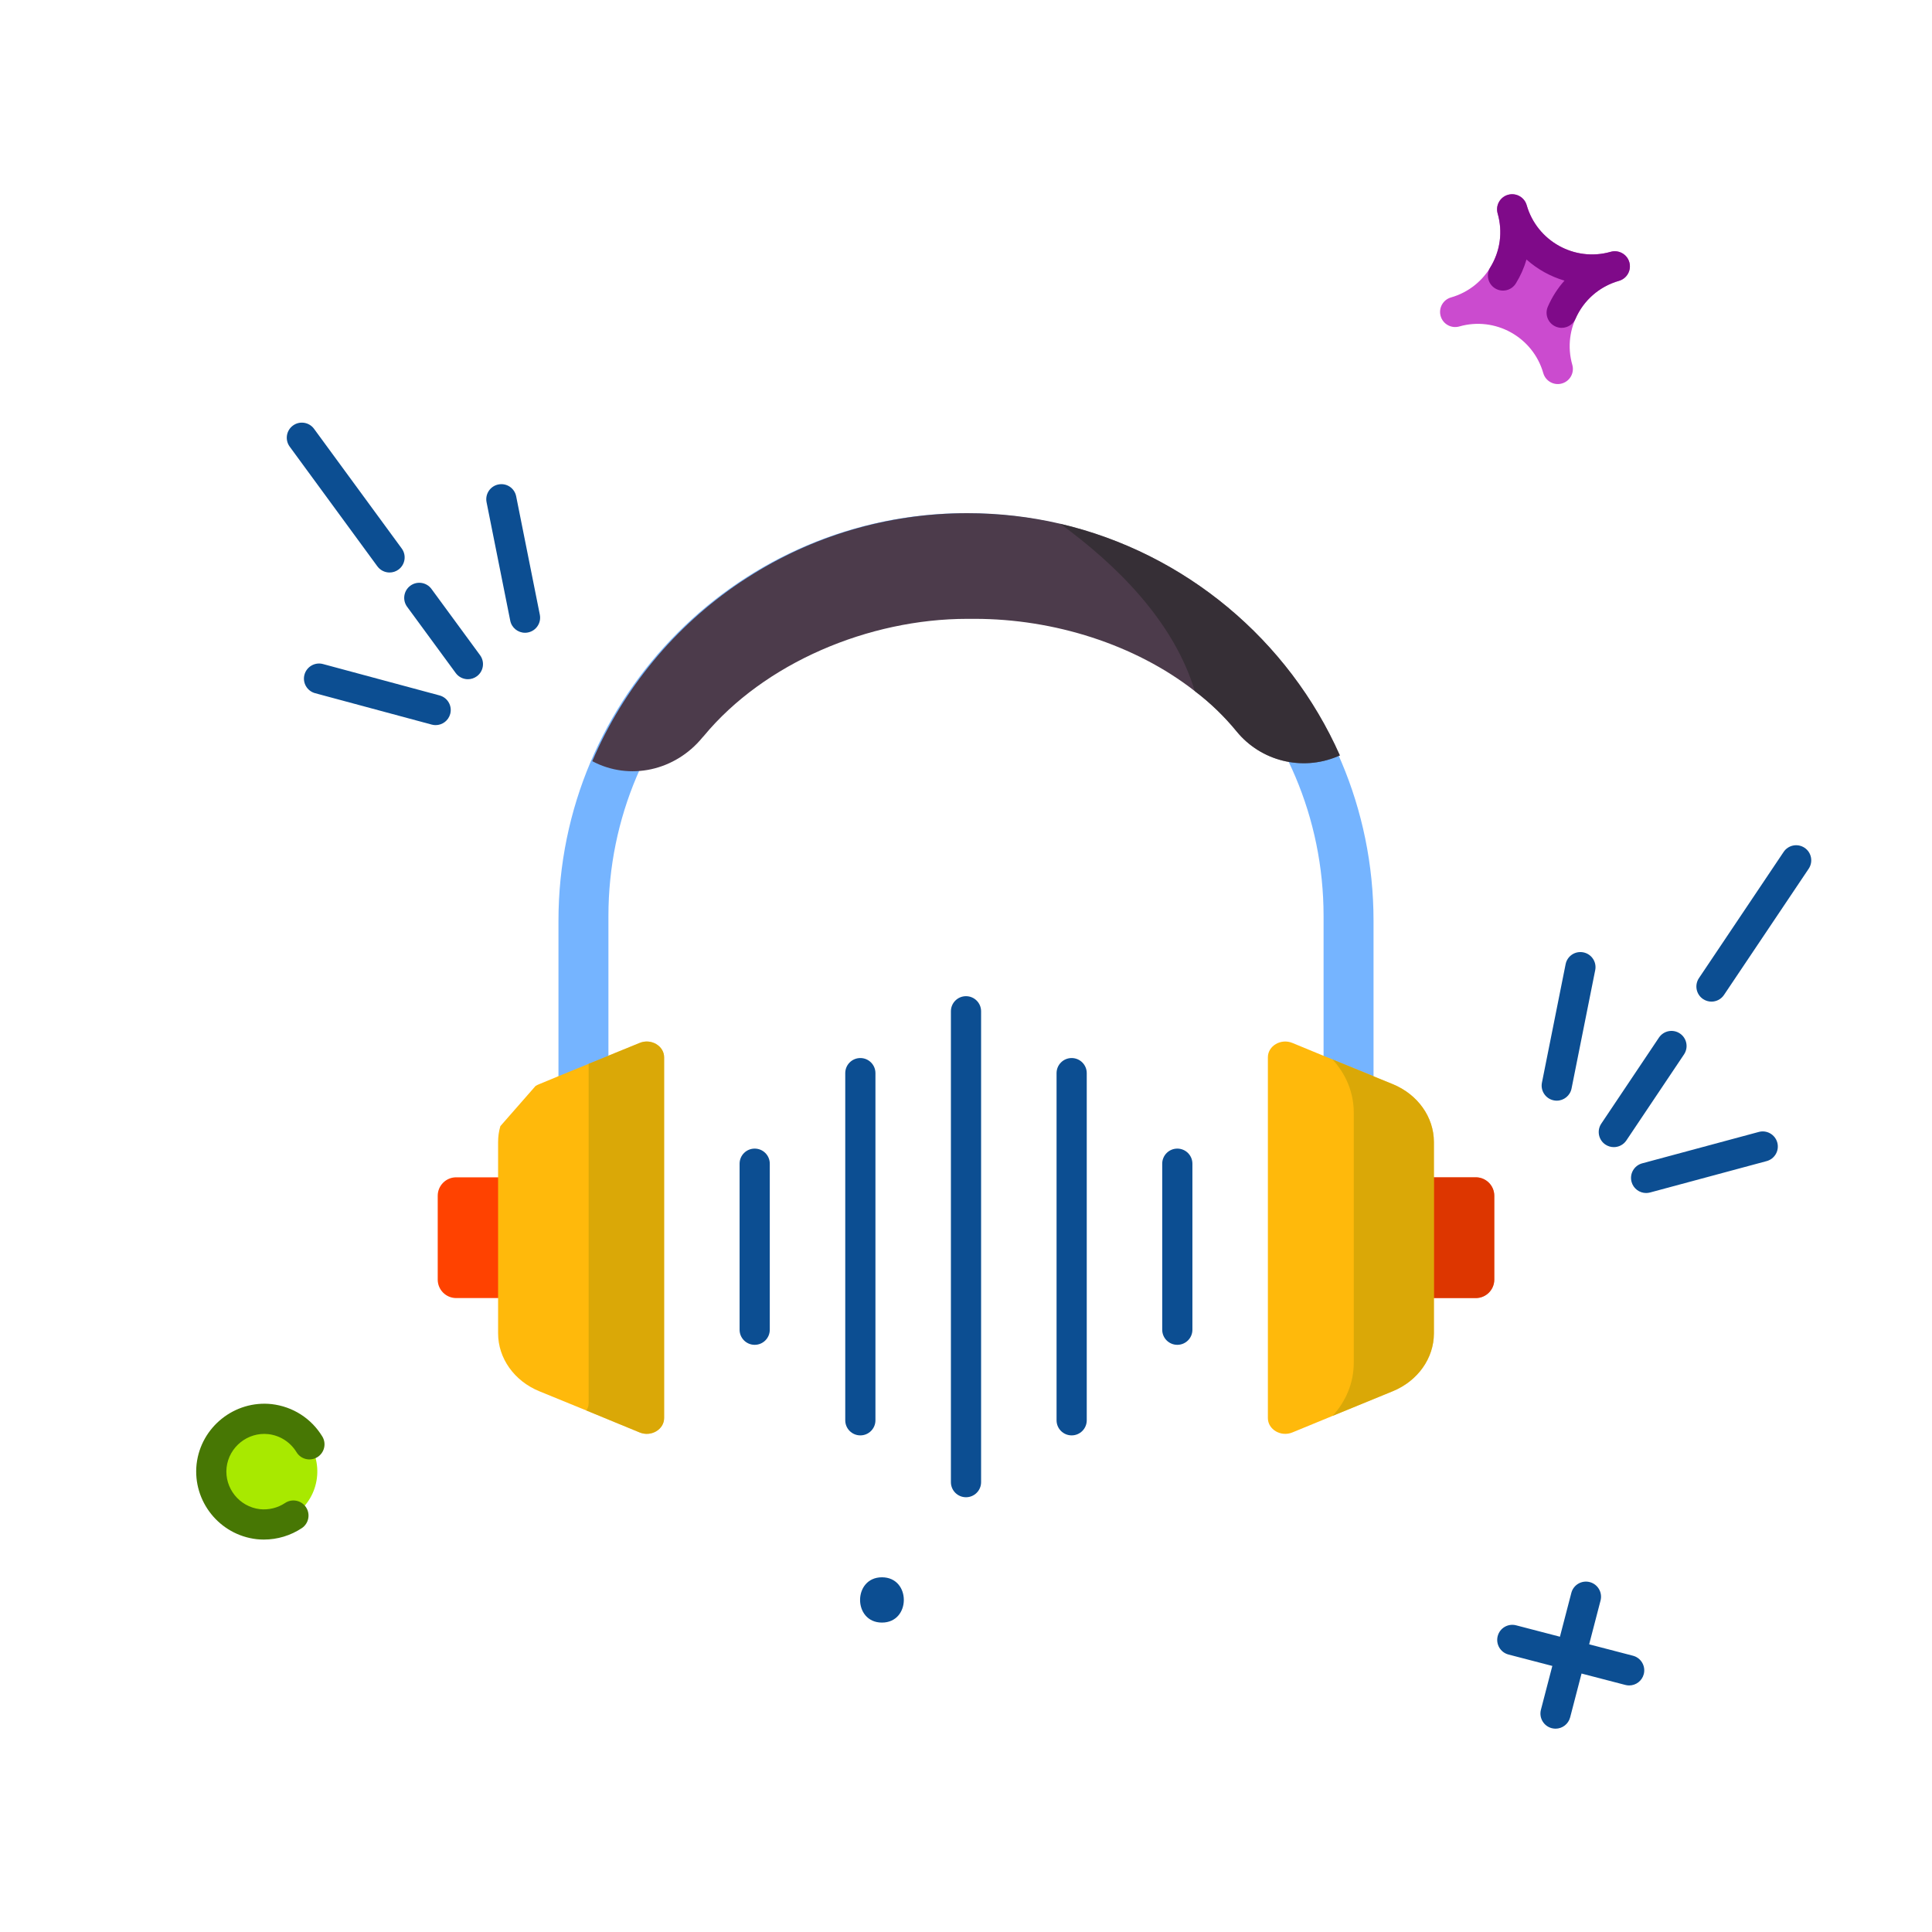 <?xml version="1.0" encoding="utf-8"?>
<!-- Generator: Adobe Illustrator 24.2.1, SVG Export Plug-In . SVG Version: 6.00 Build 0)  -->
<svg version="1.1" id="_x30_5" xmlns="http://www.w3.org/2000/svg" xmlns:xlink="http://www.w3.org/1999/xlink" x="0px" y="0px"
	 viewBox="0 0 128 128" style="enable-background:new 0 0 128 128;" xml:space="preserve">
<style type="text/css">
	.st0{fill:#FF4200;}
	.st1{fill:#75B4FF;}
	.st2{fill:#FFB90B;}
	.st3{fill:#4C3B4B;}
	.st4{opacity:0.6;}
	.st5{fill:#C19D05;}
	.st6{fill:#C62F00;}
	.st7{fill:#282628;}
	.st8{fill:#CB4BCF;}
	.st9{fill:#7F0A89;}
	.st10{fill:#0C4E92;}
	.st11{fill:#A8E900;}
	.st12{fill:#477704;}
</style>
<g>
	<g>
		<g>
			<path class="st0" d="M35.777,86h-5.554C29.548,86,29,85.452,29,84.777v-5.554C29,78.548,29.548,78,30.223,78h5.554
				C36.452,78,37,78.548,37,79.223v5.554C37,85.452,36.452,86,35.777,86z"/>
		</g>
		<g>
			<g>
				<path class="st1" d="M91,79v-7.7V61c0-14.91-12.09-27-27-27S37,46.09,37,61v10.3V79h3.31v-2.32v-6.95v-9.04
					C40.31,47.61,50.92,37,64,37s23.69,10.61,23.69,23.69v9.04v6.95V79H91z"/>
			</g>
		</g>
		<g>
			<path class="st2" d="M35.48,71.95c0.08-0.05,0.16-0.09,0.24-0.12L37,71.3l2-0.82l1.31-0.53v-0.01l2.06-0.84
				c0.76-0.32,1.63,0.19,1.63,0.95v23.9c0,0.76-0.87,1.27-1.63,0.95l-3.52-1.45l-3.13-1.28C34.07,91.49,33,89.99,33,88.34V86v-8
				v-2.34c0-0.36,0.05-0.71,0.15-1.05L35.48,71.95z"/>
		</g>
		<g>
			<g>
				<path class="st3" d="M88.77,50.05l-0.17,0.07c-2.34,0.98-5.06,0.31-6.67-1.66c-0.81-0.99-1.74-1.89-2.77-2.67
					C75.2,42.69,69.81,41,64.59,41h-0.5c-6.55,0-13.46,2.93-17.46,7.76c-0.04,0.04-0.07,0.07-0.1,0.11
					c-1.79,2.18-4.81,2.88-7.29,1.56c2.06-4.83,5.48-8.94,9.78-11.84c0.17-0.11,0.34-0.22,0.51-0.33c4.19-2.7,9.2-4.26,14.56-4.26
					c2.12,0,4.18,0.24,6.15,0.7C78.54,36.64,85.38,42.41,88.77,50.05z"/>
			</g>
		</g>
		<g class="st4">
			<path class="st5" d="M44,70.05v23.9c0,0.76-0.87,1.27-1.63,0.95l-3.52-1.45c0.1-0.15,0.15-0.32,0.15-0.5V70.48l3.37-1.38
				C43.13,68.78,44,69.29,44,70.05z"/>
		</g>
		<g>
			<path class="st0" d="M92.223,86h5.554C98.452,86,99,85.452,99,84.777v-5.554C99,78.548,98.452,78,97.777,78h-5.554
				C91.548,78,91,78.548,91,79.223v5.554C91,85.452,91.548,86,92.223,86z"/>
		</g>
		<g class="st4">
			<path class="st6" d="M92.223,86h5.554C98.452,86,99,85.452,99,84.777v-5.554C99,78.548,98.452,78,97.777,78h-5.554
				C91.548,78,91,78.548,91,79.223v5.554C91,85.452,91.548,86,92.223,86z"/>
		</g>
		<g>
			<path class="st2" d="M84,78.22v15.73c0,0.76,0.87,1.27,1.63,0.95l2.65-1.09l4-1.64c1.65-0.68,2.72-2.18,2.72-3.83V86v-8v-2.34
				c0-1.65-1.07-3.15-2.72-3.83L91,71.31V71.3l-2.72-1.11l-0.59-0.24l-2.06-0.85C84.87,68.78,84,69.29,84,70.05v2.83V78.22z"/>
		</g>
		<g class="st4">
			<path class="st5" d="M95,75.66v12.68c0,1.65-1.07,3.15-2.72,3.83l-4,1.64c0.9-0.97,1.41-2.21,1.41-3.52V73.71
				c0-1.31-0.51-2.55-1.41-3.52l4,1.64C93.93,72.51,95,74.01,95,75.66z"/>
		</g>
		<g class="st4">
			<path class="st7" d="M88.77,50.05l-0.17,0.07c-2.34,0.98-5.06,0.31-6.67-1.66c-0.81-0.99-1.74-1.89-2.77-2.67
				c-1.41-4.67-5.24-8.41-8.92-11.09C78.54,36.64,85.38,42.41,88.77,50.05z"/>
		</g>
	</g>
	<g>
		<g>
			<g>
				<path class="st8" d="M95.447,20.942c-0.152-0.531,0.156-1.085,0.687-1.236c2.386-0.682,3.772-3.178,3.09-5.563
					c-0.152-0.531,0.156-1.085,0.687-1.236c0.531-0.152,1.085,0.156,1.236,0.687c0.682,2.386,3.177,3.772,5.563,3.09
					c0.531-0.152,1.085,0.156,1.236,0.687c0.152,0.531-0.156,1.085-0.687,1.236c-2.386,0.682-3.772,3.178-3.09,5.563
					c0.152,0.531-0.156,1.085-0.687,1.236c-0.531,0.152-1.085-0.156-1.236-0.687c-0.682-2.386-3.178-3.772-5.563-3.09
					C96.152,21.78,95.598,21.473,95.447,20.942z"/>
			</g>
		</g>
		<g>
			<path class="st9" d="M103.464,21.72c-0.132,0-0.267-0.027-0.396-0.083c-0.507-0.219-0.74-0.808-0.521-1.315
				c0.277-0.64,0.651-1.222,1.104-1.729c-0.931-0.274-1.793-0.753-2.517-1.4c-0.161,0.554-0.397,1.088-0.706,1.586
				c-0.291,0.469-0.907,0.615-1.377,0.324c-0.47-0.291-0.614-0.907-0.324-1.376c0.671-1.084,0.848-2.357,0.496-3.585
				c-0.151-0.531,0.156-1.085,0.688-1.236c0.526-0.149,1.084,0.155,1.236,0.687c0.683,2.385,3.18,3.772,5.562,3.091
				c0.001,0,0.001,0,0.002,0c0.527-0.149,1.084,0.155,1.236,0.687c0.151,0.531-0.156,1.084-0.688,1.236l0,0
				c-1.298,0.371-2.347,1.287-2.876,2.511C104.22,21.494,103.852,21.72,103.464,21.72z"/>
		</g>
	</g>
	<g>
		<g>
			<path class="st10" d="M103.059,114.529c-0.084,0-0.168-0.011-0.253-0.033c-0.534-0.139-0.854-0.685-0.716-1.22l2.015-7.742
				c0.139-0.535,0.686-0.856,1.22-0.716c0.534,0.139,0.854,0.685,0.716,1.22l-2.015,7.742
				C103.908,114.23,103.503,114.529,103.059,114.529z"/>
		</g>
		<g>
			<path class="st10" d="M107.937,111.665c-0.084,0-0.168-0.011-0.253-0.033l-7.742-2.015c-0.534-0.139-0.854-0.685-0.716-1.22
				c0.139-0.535,0.683-0.854,1.22-0.716l7.742,2.015c0.534,0.139,0.855,0.685,0.716,1.22
				C108.787,111.367,108.382,111.665,107.937,111.665z"/>
		</g>
	</g>
	<g>
		
			<ellipse transform="matrix(0.128 -0.992 0.992 0.128 -81.438 102.37)" class="st11" cx="17.5" cy="97.5" rx="3.5" ry="3.5"/>
	</g>
	<g>
		<path class="st12" d="M17.483,102c-0.159,0-0.319-0.008-0.479-0.025c-2.467-0.283-4.248-2.514-3.979-4.974
			c0.283-2.464,2.525-4.241,4.973-3.975c1.402,0.163,2.622,0.943,3.355,2.143c0.288,0.471,0.139,1.087-0.332,1.375
			c-0.472,0.287-1.087,0.14-1.375-0.332c-0.41-0.671-1.092-1.107-1.872-1.198c-1.356-0.147-2.604,0.842-2.762,2.211
			c-0.148,1.364,0.843,2.605,2.212,2.762c0.58,0.061,1.174-0.083,1.661-0.408c0.46-0.307,1.08-0.183,1.387,0.277
			c0.307,0.459,0.182,1.081-0.277,1.387C19.252,101.737,18.375,102,17.483,102z"/>
	</g>
	<g>
		<g>
			<path class="st10" d="M50,89.098c-0.553,0-1-0.448-1-1v-11c0-0.552,0.447-1,1-1c0.553,0,1,0.448,1,1v11
				C51,88.65,50.553,89.098,50,89.098z"/>
		</g>
		<g>
			<path class="st10" d="M78,89.098c-0.553,0-1-0.448-1-1v-11c0-0.552,0.447-1,1-1c0.553,0,1,0.448,1,1v11
				C79,88.65,78.553,89.098,78,89.098z"/>
		</g>
		<g>
			<path class="st10" d="M57,95.098c-0.553,0-1-0.448-1-1v-23c0-0.552,0.447-1,1-1c0.553,0,1,0.448,1,1v23
				C58,94.65,57.553,95.098,57,95.098z"/>
		</g>
		<g>
			<path class="st10" d="M71,95.098c-0.553,0-1-0.448-1-1v-23c0-0.552,0.447-1,1-1c0.553,0,1,0.448,1,1v23
				C72,94.65,71.553,95.098,71,95.098z"/>
		</g>
		<g>
			<path class="st10" d="M64,99.196c-0.553,0-1-0.448-1-1V67c0-0.552,0.447-1,1-1c0.553,0,1,0.448,1,1v31.196
				C65,98.749,64.553,99.196,64,99.196z"/>
		</g>
	</g>
	<g>
		<g>
			<path class="st10" d="M31.001,45c-0.308,0-0.611-0.142-0.808-0.409l-3.22-4.39c-0.326-0.445-0.23-1.071,0.215-1.397
				c0.446-0.327,1.071-0.23,1.398,0.215l3.22,4.39c0.326,0.445,0.231,1.071-0.215,1.397C31.413,44.937,31.206,45,31.001,45z"/>
		</g>
		<g>
			<path class="st10" d="M25.81,37.93c-0.308,0-0.611-0.142-0.808-0.409l-5.809-7.93c-0.326-0.445-0.23-1.071,0.216-1.397
				c0.443-0.326,1.07-0.23,1.397,0.216l5.81,7.93c0.326,0.445,0.229,1.071-0.216,1.397C26.223,37.867,26.016,37.93,25.81,37.93z"/>
		</g>
		<g>
			<path class="st10" d="M34.783,41.922c-0.467,0-0.885-0.329-0.979-0.804l-1.568-7.845c-0.108-0.542,0.243-1.068,0.784-1.176
				c0.549-0.109,1.069,0.244,1.177,0.784l1.568,7.845c0.108,0.542-0.243,1.068-0.784,1.176
				C34.914,41.916,34.848,41.922,34.783,41.922z"/>
		</g>
		<g>
			<path class="st10" d="M28.863,48.041c-0.087,0-0.174-0.011-0.261-0.035l-7.725-2.08c-0.533-0.144-0.85-0.692-0.706-1.226
				c0.144-0.534,0.698-0.849,1.226-0.706l7.725,2.08c0.533,0.144,0.85,0.692,0.706,1.226C29.708,47.746,29.304,48.041,28.863,48.041
				z"/>
		</g>
	</g>
	<g>
		<g>
			<path class="st10" d="M106.919,76c-0.191,0-0.385-0.055-0.556-0.169c-0.459-0.307-0.581-0.929-0.274-1.387l3.82-5.7
				c0.309-0.459,0.929-0.582,1.388-0.274c0.459,0.307,0.581,0.929,0.274,1.387l-3.82,5.7C107.558,75.845,107.241,76,106.919,76z"/>
		</g>
		<g>
			<path class="st10" d="M113.389,66.36c-0.191,0-0.385-0.055-0.557-0.17c-0.458-0.308-0.58-0.929-0.272-1.388l5.61-8.36
				c0.307-0.458,0.926-0.581,1.388-0.274c0.458,0.308,0.58,0.929,0.272,1.388l-5.61,8.36
				C114.027,66.205,113.711,66.36,113.389,66.36z"/>
		</g>
		<g>
			<path class="st10" d="M103.139,72.922c-0.064,0-0.131-0.006-0.197-0.02c-0.541-0.108-0.893-0.635-0.784-1.176l1.568-7.845
				c0.107-0.541,0.627-0.893,1.177-0.784c0.541,0.108,0.893,0.635,0.784,1.176l-1.568,7.845
				C104.023,72.594,103.605,72.922,103.139,72.922z"/>
		</g>
		<g>
			<path class="st10" d="M109.059,79.04c-0.44,0-0.845-0.294-0.965-0.74c-0.144-0.534,0.173-1.082,0.706-1.226l7.725-2.08
				c0.53-0.144,1.082,0.172,1.226,0.706c0.144,0.534-0.173,1.082-0.706,1.226l-7.725,2.08
				C109.232,79.029,109.144,79.04,109.059,79.04z"/>
		</g>
	</g>
	<g>
		<g>
			<path class="st10" d="M58.432,107.5c1.93,0,1.934-3,0-3C56.501,104.5,56.498,107.5,58.432,107.5L58.432,107.5z"/>
		</g>
	</g>
</g>
</svg>

